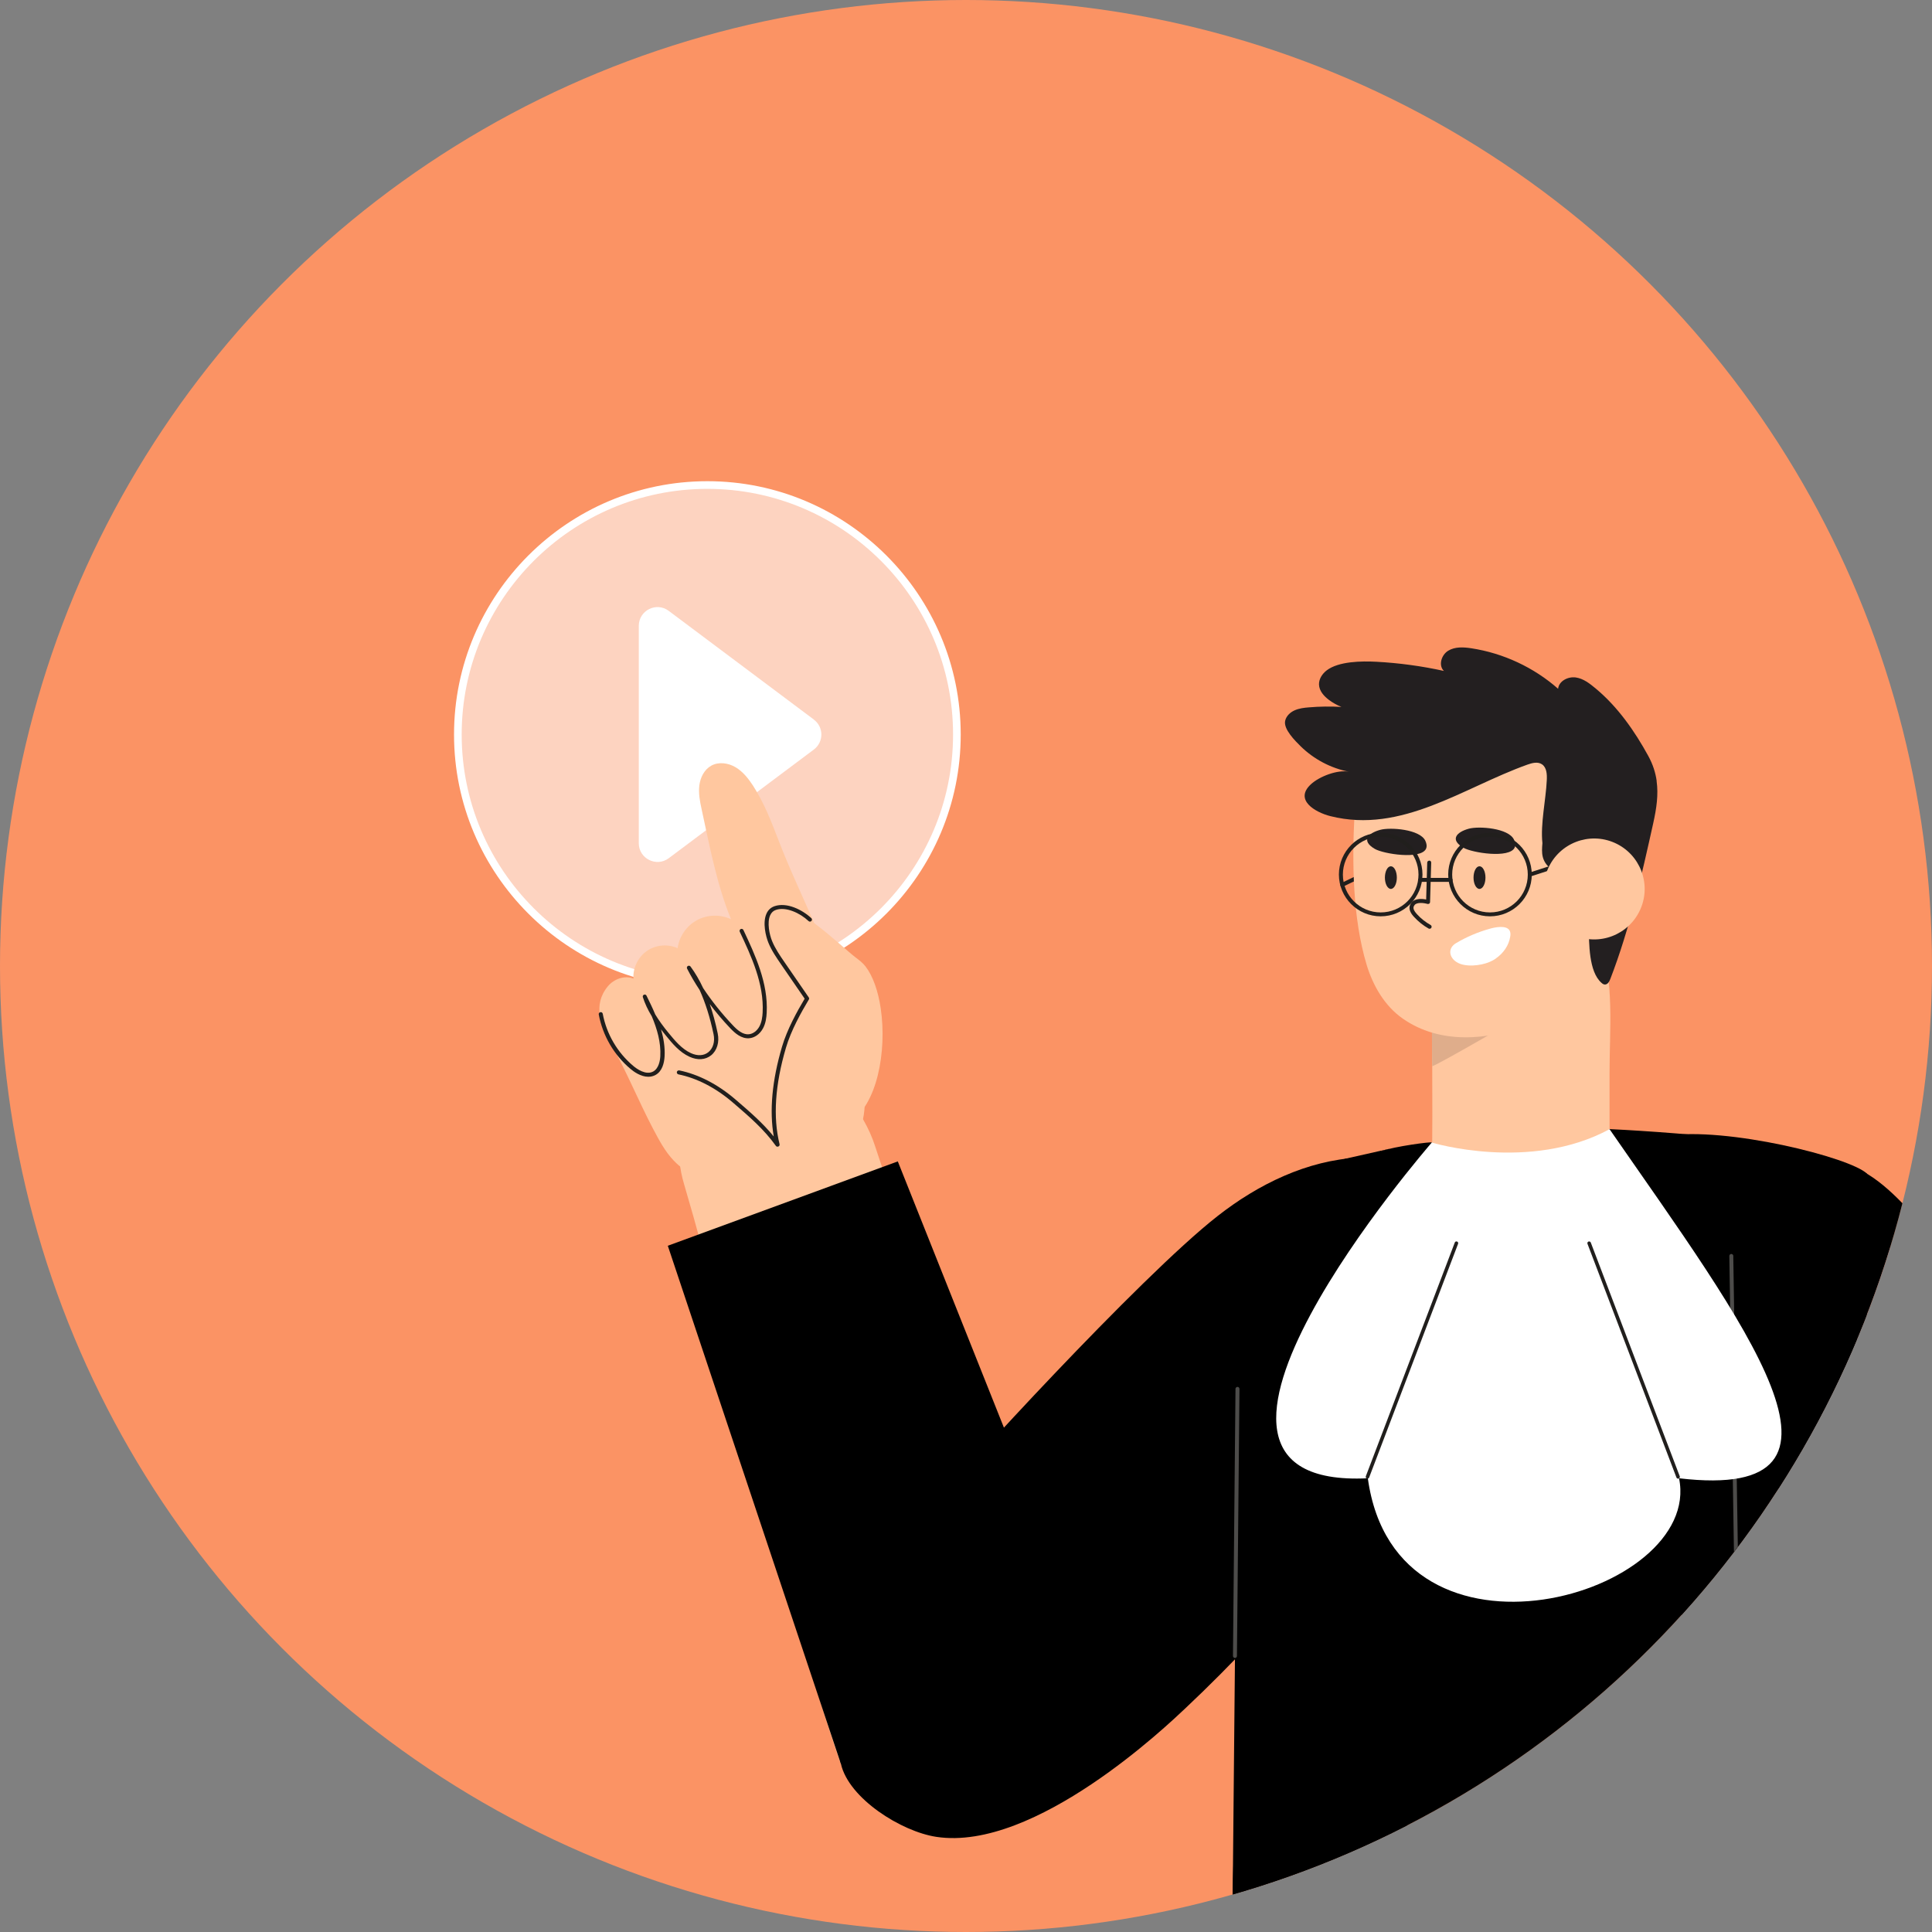 <?xml version="1.0" encoding="UTF-8"?> <svg xmlns="http://www.w3.org/2000/svg" xmlns:xlink="http://www.w3.org/1999/xlink" id="Calque_2" data-name="Calque 2" viewBox="0 0 252.42 252.42"><rect x="0" y="0" width="252.42" height="252.42" fill="#808080" stroke="none"/><defs><style> .cls-1 { fill: none; } .cls-2 { fill: #ffc79f; } .cls-3 { fill: #dfad8b; } .cls-4 { fill: #231f20; } .cls-5 { fill: #fff; } .cls-6 { fill: #fb9364; } .cls-7 { fill: #4d4c4a; } .cls-8 { fill: #ffb4aa; } .cls-9 { fill: #211f1d; } .cls-10 { clip-path: url(#clippath); } .cls-11 { fill: rgba(255, 255, 255, .59); } </style><clipPath id="clippath"><circle class="cls-1" cx="126.21" cy="126.21" r="126.21"></circle></clipPath></defs><g id="Calque_1-2" data-name="Calque 1"><g class="cls-10"><circle class="cls-6" cx="126.21" cy="126.21" r="126.21"></circle><g><circle class="cls-11" cx="92.42" cy="95.97" r="32.6"></circle><path class="cls-5" d="M92.42,129.07c-18.25,0-33.1-14.85-33.1-33.1s14.85-33.1,33.1-33.1,33.1,14.85,33.1,33.1-14.85,33.1-33.1,33.1ZM92.42,63.87c-17.7,0-32.1,14.4-32.1,32.1s14.4,32.1,32.1,32.1,32.1-14.4,32.1-32.1-14.4-32.1-32.1-32.1Z"></path></g><path class="cls-5" d="M106.33,94.01l-18.96-14.2c-1.61-1.21-3.91-.06-3.91,1.96v28.4c0,2.01,2.3,3.16,3.91,1.96l18.96-14.2c1.31-.98,1.31-2.94,0-3.91Z"></path><g><g><path class="cls-9" d="M175.37,115.87c-.1,0-.19-.05-.24-.15-.06-.13,0-.29.12-.35l2.79-1.35c.13-.06.29,0,.35.12.06.13,0,.29-.12.35l-2.79,1.35s-.08.03-.11.03Z"></path><path class="cls-2" d="M182.5,150.4l5.67-1.42,21.2-1.47,16.83,1.33-17.1,20.08c-2.76,2.96-6.96,4.1-10.84,2.93l-11.17-3.37c-6.62-1.99-9.6-9.68-6.06-15.61l1.47-2.47Z"></path><path class="cls-2" d="M204,116.63c-3.17-.58-6.38.39-9.46,1.35-3.69,1.15-6.73,2.23-7.15,6.7-.05.5-.08,1-.1,1.5-.35,8.62-.02,17.35-.22,25.99h23.11c-.07-.7.18-1.14.11-1.84,0-3.35,0-6.7,0-10.05,0-5.79.65-12.02-1.27-17.53-.86-2.45-2.46-5.66-5.02-6.13Z"></path><path class="cls-8" d="M254.72,216.22c3.83,3.65,7.89,7.16,12.68,9.43,4.79,2.27,10.43,3.18,15.44,1.47,3.14-1.07,6.03-3.29,7.17-6.39,1.72-4.68-.87-9.75-3.54-13.96-9.34-14.71-20.82-28.08-33.97-39.55-4.05-3.53-8.57-7.03-13.92-7.67,0,0,0,0,0,0-9.72-1.16-19.52,9.89-18.74,19.38,1.33,15.97,24.52,27.42,34.88,37.29Z"></path><path class="cls-3" d="M187.12,139.3c.68-.12,12.58-7.07,12.58-7.07l-12.63,1.56.05,5.52Z"></path><path class="cls-2" d="M209.32,97.5c1.13,1,2.88,2.45,3.49,3.85.81,1.86.53,4.74.43,6.71-.23,4.61-1.31,9.13-2.44,13.59-.69,2.72-1.44,6.07-3.61,8.02-2.07,1.86-4.99,3.23-7.56,4.23-5.26,2.04-11.52,2.57-16.36-.82-2.36-1.65-3.89-4.29-4.72-7.04-1.83-6.1-1.91-13.37-1.58-19.68.11-1.97-.15-5.64,1.56-7.1.58-.49,1.39-.57,2.15-.62,4.45-.31,8.73-.49,13.2-.49.8-.03,1.6-.06,2.39-.1,1.96-.1,3.92-.24,5.88-.4,2.35-.18,4.76-.12,7.16-.15Z"></path><path class="cls-4" d="M197.9,110.73c.12-.27.1-.61-.1-1.04-.72-1.5-4.56-1.78-5.89-1.42-1.59.43-2.54,1.42-.71,2.49,1.13.66,6.03,1.44,6.7-.03Z"></path><path class="cls-4" d="M186.32,110.88c.12-.27.1-.61-.1-1.04-.72-1.5-4.56-1.78-5.89-1.42-1.59.43-2.54,1.42-.71,2.49,1.13.66,6.03,1.44,6.7-.03Z"></path><path class="cls-4" d="M216.44,102.05c.25,1.77-.01,3.56-.44,5.5-1.53,6.88-3.07,13.78-5.61,20.36-.13.34-.35.73-.71.72-.17,0-.32-.11-.44-.22-1.69-1.47-1.61-5.2-1.67-7.24-.06-1.78.63-3.68.33-5.42-.12-.7-.52-1.39-1.17-1.68-.83-.37-1.79.02-2.7-.05-1.14-.08-2.18-.94-2.46-2.05-.15-.59-.1-1.2-.05-1.81-.27-2.54.45-5.64.57-8.22.04-.76,0-1.67-.64-2.09-.55-.36-1.27-.17-1.89.05-8.4,3-16.41,9.07-25.74,6.73-1.96-.49-4.77-2.11-2.55-4.16,1.1-1.02,3.47-1.94,4.98-1.64-2.37-.46-4.6-1.64-6.32-3.33-.7-.69-2.27-2.24-2.02-3.33.14-.62.65-1.1,1.23-1.36.58-.26,1.22-.34,1.85-.39,1.42-.12,2.85-.14,4.27-.06-.57-.23-1.11-.53-1.6-.89-.67-.5-1.3-1.19-1.33-2.03-.02-.73.42-1.4,1-1.85,1.56-1.2,4.6-1.23,6.49-1.13,2.97.16,5.93.56,8.83,1.2-.75-.72-.33-2.1.56-2.64.88-.54,2-.48,3.03-.32,4.18.64,8.16,2.5,11.33,5.29.1-1.01,1.29-1.62,2.3-1.48,1.01.14,1.85.81,2.63,1.46,2.86,2.38,5.07,5.54,6.86,8.81.6,1.1.94,2.18,1.09,3.26Z"></path><path class="cls-5" d="M195.44,125.23c-.27.19-.57.35-.87.47-1.14.47-3.15.71-4.26,0-1.01-.64-1.17-1.83-.07-2.48,1.38-.82,2.87-1.45,4.41-1.88.63-.18,2.15-.51,2.58.23.14.24.13.55.08.82-.18,1.15-.91,2.17-1.87,2.83Z"></path><path d="M160.97,254.27v.15s84.59,0,84.59,0h0c-.02-1.5-.04-4.14-.07-5.64-.17-10.16-.42-20.3-.78-30.45,0-.24-.02-.48-.02-.73-.04-1.18-.09-2.36-.13-3.55-.06-1.68-.13-3.35-.2-5.03-.01-.38-.03-.75-.05-1.13h0c0-.11-.01-.23-.02-.34-.19-4.55-.41-9.1-.66-13.65-.06-.97-.12-1.93-.18-2.89-.07-1.21-.15-2.42-.23-3.63-.13-2.04-.12-4.09-.03-6.13,0,0,0-.02,0-.02h0c.2-4.51.77-9.02.92-13.51.06-1.82.06-4.07-.2-6.34,0-.08-.02-.16-.03-.25-.11-.93-.27-1.87-.49-2.78-.55-2.33-1.49-4.5-3.04-6.02-.32-.32-.67-.61-1.05-.87,0,0,0,0,0,0-.09-.07-.19-.13-.29-.19-.51-.31-7-1.45-12.84-2.39-.16-.02-.32-.05-.48-.08h0s0,0,0,0c-4.36-.7-14.81-1.27-15.41-1.28,0,0-.07.22-.21.57-.55,1.46,4.45,5.33,2.7,7.27-1.94,2.14-4.34,4.03-7.16,4.83-7.93,2.23-15.38-.25-20.2-6.24-.59-.73,2.19-3.13,1.84-4.13-.12-.33-.19-.55-.19-.55-.05-.13-4.82.51-6.6,1.12-.7.24-1.48.52-2.32.84h0c-1.17.43-2.43.92-3.69,1.42h0c-4.3,1.73-8.58,3.68-8.99,4.49-.45.92-.72,1.9-.89,2.91-.19,1.1-.26,2.24-.32,3.37-.2,3.49-.38,6.98-.54,10.48-.2,4.31-.38,8.63-.54,12.95h0c-.24,6.77-.43,13.53-.59,20.3-.07,2.86-.13,5.72-.19,8.59,0,.43-.02.86-.03,1.29,0,.45-.02.9-.04,1.34-.32,9.9-1.02,18.01-1.27,28.58-.05,2.31-.09,4.74-.09,7.33Z"></path><path class="cls-2" d="M134.94,208.38c.99,3.03,1.98,6.02,2.82,9.04,2.43,8.74-2.88,17.83-11.73,19.86-.13.03-.25.06-.38.08-3.86.8-8.07.28-11.35-1.9-1.87-1.25-3.37-3-4.42-4.99-.09-.22-.18-.44-.26-.66-.46-1.33-.9-2.66-1.33-3.99-7.59-23.31-11.96-47.56-18.93-71.16-2.3-7.78,2.31-11.63,9.32-14.22,1.67-.62,3.44-1.11,5.22-.97,5,.39,8.97,5.78,10.41,10.21,3.89,11.99,8.96,23.55,13.33,35.36.53,1.44,1.06,2.88,1.56,4.33,2.2,6.27,3.68,12.75,5.73,19.02Z"></path><path class="cls-2" d="M110.86,134c.5,1.59,1.08,3.38,1.52,5.24.89,3.81,1.11,7.85-1.52,10.82-4.05,4.58-11.3,6.18-17.07,4.71-2.14-.55-4.23-1.53-5.76-3.13-1.15-1.2-1.93-2.7-2.71-4.17-1.91-3.64-3.45-7.46-5.45-11.01-1.34-2.39-2.49-5.13-.46-7.59.79-.96,2.19-1.48,3.35-1.01-.09-1.4.61-2.82,1.76-3.62,1.15-.8,2.73-.94,4.01-.36.21-1.53,1.18-2.93,2.53-3.66s3.06-.78,4.45-.12c-1.85-4.49-2.82-9.66-3.85-14.41-.22-1.01-.42-2.05-.29-3.08.13-1.03.64-2.06,1.55-2.57.97-.54,2.22-.37,3.18.2s1.67,1.47,2.28,2.4c1.44,2.23,2.41,4.73,3.36,7.21,1.51,3.94,3.44,7.91,5.11,11.87,1.65,3.93,2.74,8.22,4.01,12.31Z"></path><path class="cls-2" d="M115.07,131.76c-.33-2.25-1.01-4.23-2-5.51-.36-.47-.84-.82-1.31-1.18-1.85-1.39-8.86-8.41-11.09-6.42-2.46,2.18,3.16,8.94,4,11.14.87,2.29.04,4.84-.65,7.19-.76,2.6-1.2,5.4.63,7.65,1.44,1.77,4.06,3.36,6.23,2.07,3.75-2.24,5.01-9.39,4.19-14.94Z"></path><path class="cls-9" d="M186.79,121.35s-.09-.01-.13-.03c-.71-.4-1.34-.9-1.89-1.5-.28-.3-1.01-1.1-.34-1.92.4-.48,1.21-.52,1.9-.38l.14-4.83c0-.14.13-.24.27-.25.15,0,.26.12.25.27l-.15,5.15c0,.08-.04.16-.11.2-.07.05-.15.06-.23.04-.51-.15-1.37-.23-1.67.13-.28.34-.19.67.32,1.23.51.56,1.1,1.02,1.76,1.39.13.07.17.23.1.36-.05.09-.14.13-.23.13Z"></path><path class="cls-4" d="M182.5,114.66c0,.82-.35,1.48-.78,1.48s-.78-.66-.78-1.48c0-.82.35-1.48.78-1.48s.78.66.78,1.48Z"></path><path class="cls-4" d="M194.08,114.66c0,.82-.35,1.48-.78,1.48s-.78-.66-.78-1.48c0-.82.35-1.48.78-1.48s.78.66.78,1.48Z"></path><path class="cls-9" d="M84.68,140.68c-.96,0-1.89-.67-2.31-1.03-2.15-1.81-3.62-4.33-4.14-7.1-.03-.14.07-.28.21-.31.15-.03.28.07.31.21.5,2.65,1.91,5.06,3.97,6.8.47.4,1.67,1.27,2.63.74.72-.4.89-1.42.92-1.99.1-1.81-.42-3.56-1.11-5.21-.53-.87-.91-1.7-1.17-2.51-.04-.13.02-.27.15-.32.13-.05.27,0,.33.13.37.76.78,1.58,1.14,2.45.46.76,1.04,1.57,1.76,2.44.8.97,1.7,2.07,2.91,2.62.86.39,1.69.34,2.27-.13.62-.5.88-1.39.68-2.34-.47-2.24-1.08-4.15-1.82-5.78-.62-.94-1.17-1.88-1.64-2.8-.06-.12-.02-.27.1-.34.12-.07.27-.04.35.07.61.83,1.16,1.76,1.65,2.82,1.1,1.66,2.42,3.32,3.87,4.85.58.62,1.29,1.24,2.08,1.18.54-.04,1.06-.42,1.38-.99.33-.59.41-1.3.44-1.85.2-3.76-1.49-7.37-2.99-10.56-.06-.13,0-.29.13-.35.13-.06.29,0,.35.13,1.52,3.24,3.25,6.92,3.04,10.81-.03.6-.12,1.39-.5,2.07-.4.73-1.09,1.21-1.8,1.26-1.01.07-1.83-.64-2.49-1.34-.95-1-1.84-2.05-2.65-3.13.4,1.16.75,2.44,1.04,3.84.24,1.14-.09,2.24-.86,2.86-.75.6-1.77.67-2.82.19-1.32-.6-2.26-1.75-3.09-2.77-.23-.28-.44-.54-.64-.81.34,1.14.54,2.33.47,3.54-.05.83-.29,1.93-1.19,2.42-.3.16-.6.23-.9.23Z"></path><path class="cls-9" d="M101.58,149.82c-.08,0-.16-.04-.21-.11-1.56-2.18-3.5-3.84-5.55-5.6l-.07-.06c-2.23-1.92-4.69-3.19-7.11-3.68-.14-.03-.23-.17-.21-.31.03-.14.17-.23.31-.21,2.51.51,5.05,1.82,7.35,3.8l.07.06c1.78,1.53,3.47,2.98,4.93,4.77-.58-3.38-.22-7.31,1.08-11.72.67-2.28,1.99-4.65,2.96-6.28l-3.06-4.45c-.62-.91-1.27-1.84-1.69-2.89-.32-.79-.78-2.59-.23-3.79.22-.48.58-.8,1.06-.96,1.59-.53,3.59.45,4.79,1.57.11.1.11.27.01.37-.1.11-.27.11-.37.01-1.12-1.06-2.95-1.9-4.26-1.46-.34.11-.59.34-.75.69-.44.96-.1,2.54.24,3.37.41,1,1.03,1.91,1.64,2.79l3.16,4.59c.06.08.06.2,0,.28-.96,1.61-2.32,4.01-2.99,6.31-1.42,4.82-1.7,9.05-.83,12.58.03.12-.03.25-.15.3-.04.02-.07.02-.11.02Z"></path><path class="cls-9" d="M180.39,119.72c-3.01,0-5.46-2.45-5.46-5.46s2.45-5.46,5.46-5.46,5.46,2.45,5.46,5.46-2.45,5.46-5.46,5.46ZM180.39,109.33c-2.72,0-4.94,2.21-4.94,4.94s2.21,4.94,4.94,4.94,4.94-2.21,4.94-4.94-2.21-4.94-4.94-4.94Z"></path><path class="cls-9" d="M194.67,119.72c-3.01,0-5.46-2.45-5.46-5.46s2.45-5.46,5.46-5.46,5.46,2.45,5.46,5.46-2.45,5.46-5.46,5.46ZM194.67,109.33c-2.72,0-4.94,2.21-4.94,4.94s2.21,4.94,4.94,4.94,4.94-2.21,4.94-4.94-2.21-4.94-4.94-4.94Z"></path><path class="cls-9" d="M189.52,115.22h-3.98c-.15,0-.26-.12-.26-.26s.12-.26.26-.26h3.98c.15,0,.26.12.26.26s-.12.26-.26.26Z"></path><path class="cls-9" d="M199.87,114.53c-.11,0-.21-.07-.25-.18-.04-.14.03-.29.17-.33l4.84-1.57c.14-.04.29.03.33.17s-.03.29-.17.33l-4.84,1.57s-.05.01-.08.01Z"></path><path class="cls-2" d="M214.31,118.82c-1.48,3.33-5.38,4.83-8.7,3.35-3.33-1.48-4.83-5.38-3.35-8.7,1.48-3.33,5.38-4.83,8.7-3.35,3.33,1.48,4.83,5.38,3.35,8.7Z"></path><path d="M219.69,191.82c.13,10.11-.01,20.22-.15,30.32-.15,10.81-.38,21.37.36,32.12,0,.05,0,.1,0,.15h25.65s0-.1,0-.15h4.23c-.66-12.71-1.75-25.36-2.99-37.99h0c-.23-2.35-.47-4.7-.7-7.05-.89-8.72-1.82-17.44-2.72-26.18-.06-.59-.12-1.19-.18-1.79-.04-.38-.08-.75-.12-1.13l-.04-.36c-.34-3.28-.66-6.56-.88-9.85-.23-3.36.28-6.24.82-9.18.14-.79.29-1.58.42-2.38.27-1.58.48-3.22.55-4.99-2.13-2.14-18.48-6.21-26.29-4.95-.01.06,3.2-.05,3.19.01-.46,2.71-.79,5.34-1.03,7.94h0c-.51,5.43-.61,10.66-.55,15.94.07,6.3.35,12.67.44,19.52Z"></path><polygon points="160.98 254.42 184.4 254.42 184.4 254.27 181.8 185.45 181.3 172.3 180.97 163.65 180.6 153.68 180.6 153.68 180.52 151.59 180.47 150.39 181.68 150.06 175.77 151.39 175.77 151.39 161.92 156.84 161.7 179.7 161.35 216.36 161.35 216.81 161.06 246.94 160.99 254.27 160.98 254.42"></polygon><path class="cls-7" d="M227.61,254.69c-.14,0-.26-.11-.26-.26v-.15s-1.41-90.18-1.41-90.18c0-.15.11-.26.26-.27,0,0,0,0,0,0,.14,0,.26.12.26.26v.21s1.41,90.12,1.41,90.12c0,.15-.11.26-.26.27,0,0,0,0,0,0Z"></path><circle class="cls-4" cx="178.15" cy="176.8" r=".94"></circle><path d="M274.53,229.66c-8.01-3.02-33.14-19.39-38.11-25.28-5.03-5.96-4.77-17.46-6.06-25.08-1.07-6.33-2.3-13.18-2.42-19.62-.05-2.26-.91-6.67,1.03-8.37,2.27-1.99,9.52-.2,12.03.66,4.48,1.55,7.03,4.76,10.21,7.96,4.56,4.59,42.3,52.09,44.7,56.27,1.24-2.02-8.61,18.27-21.38,13.46Z"></path><path class="cls-7" d="M246.88,216.62c-.13,0-.25-.1-.26-.24l-3.85-36.66c-.02-.14.09-.27.23-.29.14-.01.27.09.29.23l3.85,36.66c.02.14-.09.27-.23.29,0,0-.02,0-.03,0Z"></path><path d="M185.21,170.97c-2.21,11.65-5.34,24.24-12.89,33.49-5.42,6.64-11.28,12.93-17.52,18.8-2.11,1.98-19.55,18.69-32.46,16.73-4.58-.69-11.44-5.01-12.47-9.53-.8-3.48-.14-6,1.07-9.35,3.78-10.41,6.93-16.39,12.74-26.19.73-1.24,25.13-28.01,35.4-36.04,5.33-4.17,11.7-7.28,18.45-7.64,9.76-.53,8.92,13.16,7.67,19.73Z"></path><path class="cls-7" d="M161.35,216.62c-.15-.01-.26-.12-.26-.27l.33-34.89c0-.14.11-.25.26-.26.15,0,.26.12.26.27l-.33,34.89c0,.14-.12.26-.26.26Z"></path></g><g><path class="cls-5" d="M187.07,149.27s-39.52,45.4-8.36,43.87c3.7,26.95,43.83,15.3,40.66,0,26.4,3.11,8.55-20.17-9.08-45.61-10.39,5.64-23.22,1.75-23.22,1.75Z"></path><path class="cls-9" d="M219.25,193.19c-.09,0-.18-.06-.22-.15l-11.62-30.53c-.05-.12.01-.25.13-.3.12-.04.25.01.3.13l11.62,30.53c.05.12-.01.25-.13.3-.03.01-.06.02-.08.02Z"></path><path class="cls-9" d="M178.66,193.19s-.06,0-.08-.02c-.12-.05-.18-.18-.13-.3l11.62-30.53c.04-.12.18-.18.3-.13.12.05.18.18.13.3l-11.62,30.53c-.04.09-.12.15-.22.15Z"></path></g><polygon points="117.3 151.74 87.25 162.76 109.87 230.47 132.71 190.4 117.3 151.74"></polygon></g></g></g></svg> 